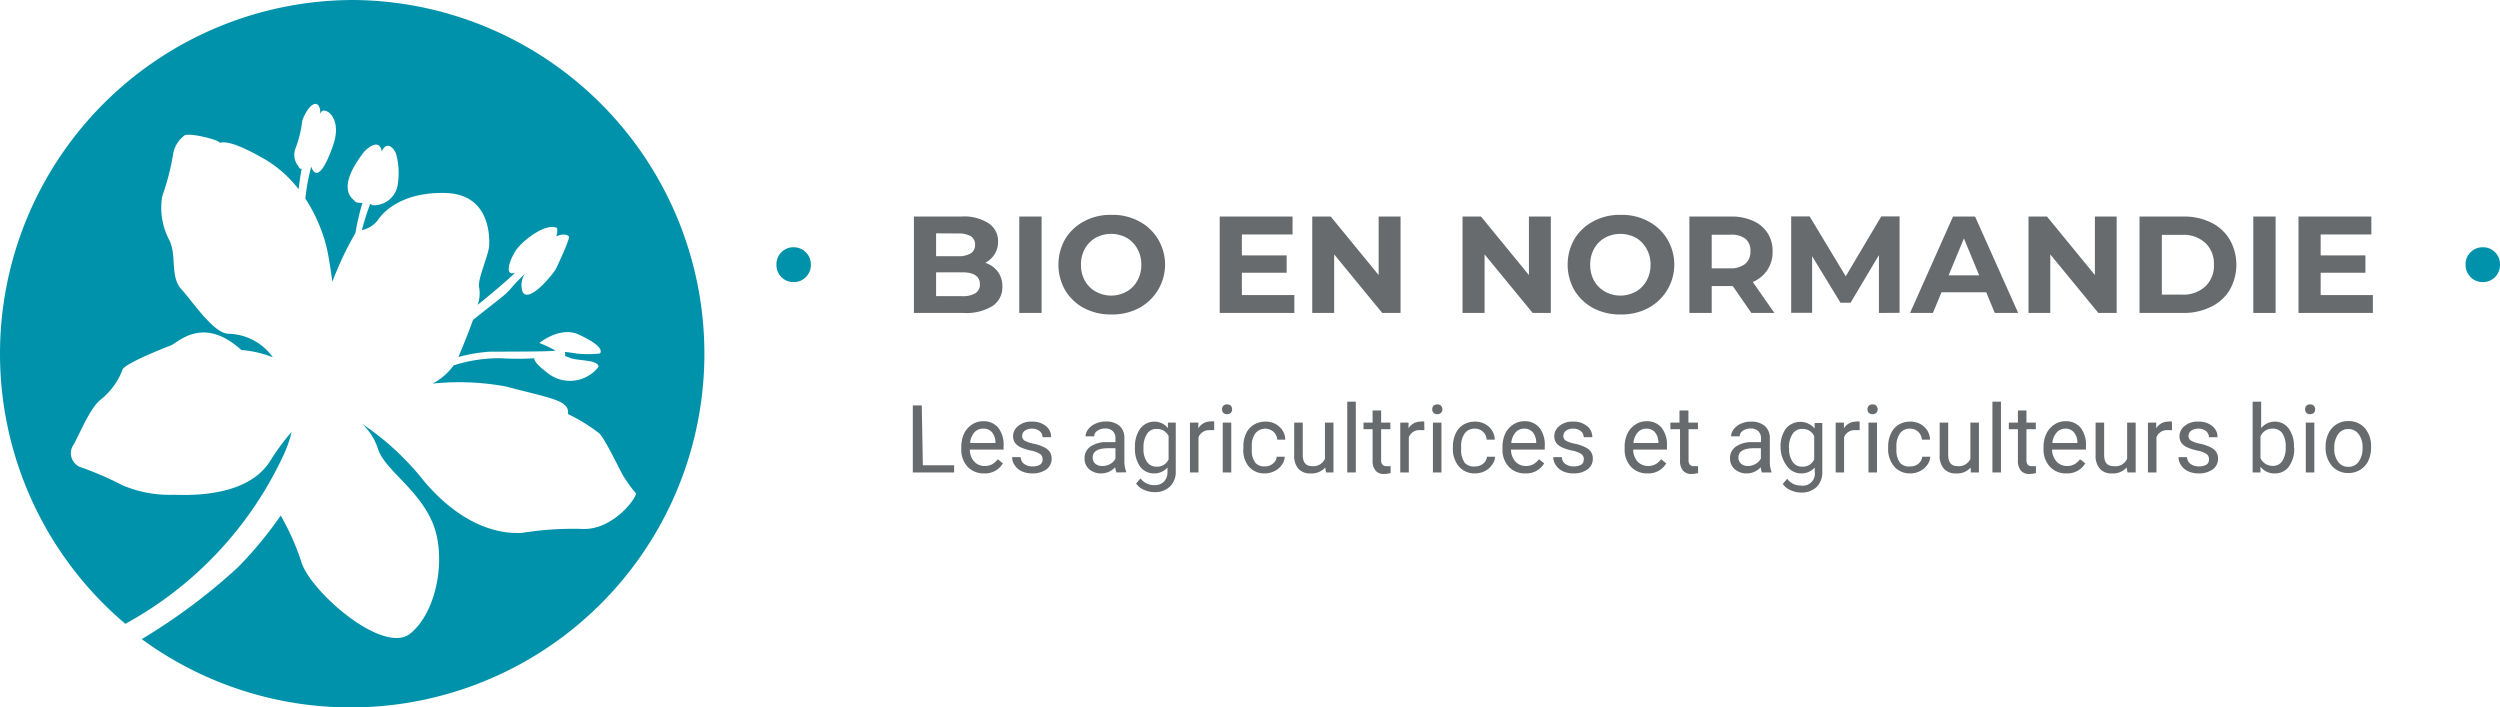 <svg xmlns="http://www.w3.org/2000/svg" id="Calque_1" data-name="Calque 1" viewBox="0 0 181.5 51.36"><defs><style>.cls-1{fill:#0092aa;}.cls-2{fill:#676b6d;}</style></defs><path class="cls-1" d="M31.41.4A25.68,25.68,0,0,0,14.83,45.69,26.85,26.85,0,0,0,26.36,33.34a8.25,8.25,0,0,0,.54-1.59,16.76,16.76,0,0,0-1.55,2.11c-1.38,2.21-4.57,2.56-7,2.46a8.7,8.7,0,0,1-3.73-.69,24.16,24.16,0,0,0-2.91-1.27,1.09,1.09,0,0,1-.61-1.72c.48-.89,1.18-2.63,1.93-3.22a5.12,5.12,0,0,0,1.59-2.16c.05-.42,3-1.59,3.51-1.78s2.32-2.21,5.12.33a7.9,7.9,0,0,1,2.29.53,4.07,4.07,0,0,0-3.22-1.71c-1.06,0-2.56-2.28-3.42-3.23s-.3-2.47-.9-3.61a5,5,0,0,1-.49-3.15,17.46,17.46,0,0,0,.78-3,2.12,2.12,0,0,1,.79-1.37c.22-.3,2.41.25,2.56.45s.24-.52,3.28,1.22a8.63,8.63,0,0,1,2.49,2.2c.06-.52.13-1,.22-1.48-.07,0-.15,0-.23-.18a1.31,1.31,0,0,1-.22-1.3,7.9,7.9,0,0,0,.48-1.92c.05-.37.72-1.68,1.18-1.22a.81.81,0,0,1,.12.63c.08-.15.17-.25.28-.24.51,0,1.22.9.7,2.44s-1.16,2.65-1.56,1.77a.88.88,0,0,1-.05-.15,14.57,14.57,0,0,0-.43,2.33,11.61,11.61,0,0,1,1.51,3.41c.17.66.33,1.77.45,2.63a22.82,22.82,0,0,1,1.67-3.53,19.85,19.85,0,0,1,.51-2.2c-.2,0-.47,0-.56-.14s-1.46-.82.7-3.59c0,0,1.06-1.13,1.27,0,.39-.92,1-.09,1.06.27a5.22,5.22,0,0,1,.08,2.22A1.75,1.75,0,0,1,32.8,15.3a.48.48,0,0,1-.19-.11A19.55,19.55,0,0,0,32,17.11a2,2,0,0,0,1.14-.7c.36-.56,1.69-2.07,4.9-2s3.23,3.05,3.21,3.77-.89,2.52-.73,3.11a2.52,2.52,0,0,1-.11,1.24c.86-.69,2.11-1.73,2.73-2.34a.41.41,0,0,1-.18.05c-.64.08-.11-1.29.38-1.87s2-1.8,2.83-1.42a1.12,1.12,0,0,1-.06.62c.47-.23.82-.14.92,0s-.77,2-.93,2.33-1.93,2.54-2.42,1.71a1.48,1.48,0,0,1,.16-1.33,14.32,14.32,0,0,0-1.15,1.21c-.28.33-.95.79-2.62,2.14-.25.69-.59,1.57-1.06,2.69h0a11.51,11.51,0,0,1,2.29-.39c.94,0,4.2,0,4.62-.06a.45.45,0,0,1,.23,0l0,0a1.19,1.19,0,0,1-.26-.11,9.79,9.79,0,0,0-1-.46s1.5-1.24,2.86-.61,1.75,1.09,1.54,1.37a7.18,7.18,0,0,1-1.73,0c-.29-.05-.56-.08-.81-.11l0,.07a.45.45,0,0,1,0,.23,3.82,3.82,0,0,1,.36.13c.56.24,2,.1,2.08.64a2.61,2.61,0,0,1-3.79.39c-.69-.52-.91-.85-.88-1a19.67,19.67,0,0,1-2.36,0,10.66,10.66,0,0,0-3.5.52,4.36,4.36,0,0,1-1.53,1.32,18.61,18.61,0,0,1,5.33.21c3.24.86,4.66,1,4.5,2a12.29,12.29,0,0,1,2.29,1.41c.5.54,1.58,2.9,1.8,3.19a9,9,0,0,0,.83,1.13c.22.14-1.56,2.74-3.91,2.61a23,23,0,0,0-4.35.29c-1.32.07-4.11-.24-7.09-3.74a19.72,19.72,0,0,0-4.51-4.18,4.25,4.25,0,0,1,1.12,1.73c.44,1.55,2.82,2.85,3.94,5.32s.41,6.6-1.57,8.18-7.31-3.12-7.91-5.23a17.84,17.84,0,0,0-1.49-3.34,28.42,28.42,0,0,1-3.09,3.74,42.57,42.57,0,0,1-7,5.23A25.68,25.68,0,1,0,31.41.4Z" transform="translate(-5.73 -0.4)"></path><path class="cls-2" d="M78.16,20.11a1.74,1.74,0,0,1,.34,1.1,1.61,1.61,0,0,1-.72,1.41,3.63,3.63,0,0,1-2.08.5H72.08v-7H75.5a3.3,3.3,0,0,1,2,.49,1.54,1.54,0,0,1,.69,1.33,1.66,1.66,0,0,1-.25.91,1.8,1.8,0,0,1-.68.63A1.85,1.85,0,0,1,78.16,20.11Zm-4.47-2.77V19H75.3a1.63,1.63,0,0,0,.91-.21.7.7,0,0,0,.31-.62.69.69,0,0,0-.31-.62,1.73,1.73,0,0,0-.91-.2Zm2.85,4.35a.72.72,0,0,0,.33-.65q0-.87-1.29-.87H73.69V21.9h1.89A1.75,1.75,0,0,0,76.54,21.69Z" transform="translate(-5.73 -0.4)"></path><path class="cls-2" d="M79.73,16.12h1.62v7H79.73Z" transform="translate(-5.73 -0.4)"></path><path class="cls-2" d="M84.43,22.77a3.57,3.57,0,0,1-1.37-1.3,3.76,3.76,0,0,1,0-3.71,3.47,3.47,0,0,1,1.37-1.29,4,4,0,0,1,2-.47,4,4,0,0,1,2,.47,3.47,3.47,0,0,1,1.37,1.29,3.58,3.58,0,0,1-1.37,5,4.09,4.09,0,0,1-2,.47A4.15,4.15,0,0,1,84.43,22.77Zm3.09-1.2a2,2,0,0,0,.78-.79,2.35,2.35,0,0,0,.29-1.16,2.32,2.32,0,0,0-.29-1.16,2.07,2.07,0,0,0-.78-.8,2.38,2.38,0,0,0-2.24,0,2.09,2.09,0,0,0-.79.8,2.32,2.32,0,0,0-.28,1.16,2.34,2.34,0,0,0,.28,1.16,2.07,2.07,0,0,0,.79.79,2.31,2.31,0,0,0,2.24,0Z" transform="translate(-5.73 -0.4)"></path><path class="cls-2" d="M99.7,21.82v1.3H94.28v-7h5.29v1.3H95.89v1.52h3.25V20.2H95.89v1.62Z" transform="translate(-5.73 -0.4)"></path><path class="cls-2" d="M107.41,16.12v7h-1.33l-3.49-4.25v4.25H101v-7h1.34l3.48,4.25V16.12Z" transform="translate(-5.73 -0.4)"></path><path class="cls-2" d="M118.32,16.12v7H117l-3.49-4.25v4.25h-1.6v-7h1.34l3.48,4.25V16.12Z" transform="translate(-5.73 -0.4)"></path><path class="cls-2" d="M121.4,22.77a3.57,3.57,0,0,1-1.37-1.3,3.76,3.76,0,0,1,0-3.71,3.47,3.47,0,0,1,1.37-1.29,4,4,0,0,1,2-.47,4,4,0,0,1,2,.47,3.47,3.47,0,0,1,1.37,1.29,3.58,3.58,0,0,1-1.37,5,4.09,4.09,0,0,1-2,.47A4.15,4.15,0,0,1,121.4,22.77Zm3.09-1.2a2,2,0,0,0,.78-.79,2.35,2.35,0,0,0,.29-1.16,2.32,2.32,0,0,0-.29-1.16,2.07,2.07,0,0,0-.78-.8,2.38,2.38,0,0,0-2.24,0,2.09,2.09,0,0,0-.79.8,2.32,2.32,0,0,0-.28,1.16,2.34,2.34,0,0,0,.28,1.16,2.07,2.07,0,0,0,.79.79,2.31,2.31,0,0,0,2.24,0Z" transform="translate(-5.73 -0.4)"></path><path class="cls-2" d="M132.88,23.12l-1.35-1.95H130v1.95h-1.62v-7h3a3.79,3.79,0,0,1,1.61.31,2.37,2.37,0,0,1,1.06.88,2.4,2.4,0,0,1,.37,1.35,2.31,2.31,0,0,1-1.44,2.21l1.57,2.25Zm-.41-5.37a1.69,1.69,0,0,0-1.11-.31H130v2.44h1.32a1.69,1.69,0,0,0,1.11-.32,1.14,1.14,0,0,0,.38-.9A1.12,1.12,0,0,0,132.47,17.75Z" transform="translate(-5.73 -0.4)"></path><path class="cls-2" d="M142.14,23.12v-4.2l-2.06,3.46h-.73L137.29,19v4.11h-1.52v-7h1.34l2.62,4.35,2.58-4.35h1.33l0,7Z" transform="translate(-5.73 -0.4)"></path><path class="cls-2" d="M149.93,21.62h-3.25l-.62,1.5H144.4l3.12-7h1.6l3.13,7h-1.7Zm-.51-1.23-1.11-2.68-1.11,2.68Z" transform="translate(-5.73 -0.4)"></path><path class="cls-2" d="M159.4,16.12v7h-1.33l-3.49-4.25v4.25H153v-7h1.34l3.48,4.25V16.12Z" transform="translate(-5.73 -0.4)"></path><path class="cls-2" d="M161.06,16.12h3.18a4.44,4.44,0,0,1,2,.43,3.19,3.19,0,0,1,1.36,1.23,3.7,3.7,0,0,1,0,3.68,3.23,3.23,0,0,1-1.36,1.22,4.44,4.44,0,0,1-2,.44h-3.18Zm3.1,5.67a2.33,2.33,0,0,0,1.67-.59,2.06,2.06,0,0,0,.63-1.58,2.06,2.06,0,0,0-.63-1.59,2.33,2.33,0,0,0-1.67-.58h-1.48v4.34Z" transform="translate(-5.73 -0.4)"></path><path class="cls-2" d="M169.32,16.12h1.62v7h-1.62Z" transform="translate(-5.73 -0.4)"></path><path class="cls-2" d="M178,21.82v1.3H172.6v-7h5.29v1.3h-3.68v1.52h3.25V20.2h-3.25v1.62Z" transform="translate(-5.73 -0.4)"></path><path class="cls-2" d="M72.73,34.18H75v.52h-3V29.83h.65Z" transform="translate(-5.73 -0.4)"></path><path class="cls-2" d="M77.18,34.77a1.6,1.6,0,0,1-1.2-.48,1.81,1.81,0,0,1-.46-1.3v-.11a2.34,2.34,0,0,1,.2-1,1.62,1.62,0,0,1,.58-.66,1.44,1.44,0,0,1,.8-.24,1.36,1.36,0,0,1,1.1.47,2,2,0,0,1,.39,1.33v.26H76.14a1.29,1.29,0,0,0,.31.86,1,1,0,0,0,.76.33,1.08,1.08,0,0,0,.56-.13,1.5,1.5,0,0,0,.4-.36l.37.3A1.5,1.5,0,0,1,77.18,34.77Zm-.08-3.25a.83.83,0,0,0-.63.27,1.35,1.35,0,0,0-.31.77H78v-.05a1.2,1.2,0,0,0-.25-.73A.79.79,0,0,0,77.1,31.52Z" transform="translate(-5.73 -0.4)"></path><path class="cls-2" d="M81.42,33.74a.44.44,0,0,0-.19-.39,2,2,0,0,0-.66-.24,3.69,3.69,0,0,1-.75-.24,1.17,1.17,0,0,1-.41-.33.89.89,0,0,1-.13-.47.94.94,0,0,1,.38-.75,1.44,1.44,0,0,1,1-.31,1.52,1.52,0,0,1,1,.32,1,1,0,0,1,.38.81h-.62a.58.58,0,0,0-.21-.44.85.85,0,0,0-.55-.18.86.86,0,0,0-.53.15.45.45,0,0,0-.19.38.37.37,0,0,0,.18.34,2.08,2.08,0,0,0,.64.22,3.12,3.12,0,0,1,.75.25,1.08,1.08,0,0,1,.43.34.89.89,0,0,1,.14.5.94.94,0,0,1-.39.78,1.68,1.68,0,0,1-1,.29,1.86,1.86,0,0,1-.77-.15,1.25,1.25,0,0,1-.52-.44,1,1,0,0,1-.19-.59h.62a.63.63,0,0,0,.25.49,1,1,0,0,0,.61.18,1,1,0,0,0,.57-.14A.43.43,0,0,0,81.42,33.74Z" transform="translate(-5.73 -0.4)"></path><path class="cls-2" d="M86.78,34.7a1.93,1.93,0,0,1-.09-.38,1.36,1.36,0,0,1-1,.45,1.3,1.3,0,0,1-.88-.3,1,1,0,0,1-.34-.77,1,1,0,0,1,.43-.88,2,2,0,0,1,1.21-.32h.6v-.28a.69.69,0,0,0-.19-.52.77.77,0,0,0-.57-.19.93.93,0,0,0-.56.17.47.47,0,0,0-.22.4h-.63a.85.85,0,0,1,.2-.52,1.25,1.25,0,0,1,.52-.4A1.72,1.72,0,0,1,86,31a1.5,1.5,0,0,1,1,.31,1.16,1.16,0,0,1,.36.87v1.66a2.15,2.15,0,0,0,.13.8v.05Zm-1-.47a1.12,1.12,0,0,0,.56-.15.87.87,0,0,0,.37-.39v-.75H86.2c-.76,0-1.14.23-1.14.67a.58.58,0,0,0,.19.46A.75.75,0,0,0,85.75,34.23Z" transform="translate(-5.73 -0.4)"></path><path class="cls-2" d="M88.13,32.86a2.15,2.15,0,0,1,.39-1.35,1.27,1.27,0,0,1,1-.5,1.25,1.25,0,0,1,1,.47l0-.4h.57v3.54a1.46,1.46,0,0,1-.42,1.1,1.54,1.54,0,0,1-1.12.41,1.91,1.91,0,0,1-.77-.17,1.26,1.26,0,0,1-.57-.46l.32-.37a1.21,1.21,0,0,0,1,.49.94.94,0,0,0,.7-.25,1,1,0,0,0,.26-.72v-.31a1.27,1.27,0,0,1-1,.43,1.24,1.24,0,0,1-1-.51A2.26,2.26,0,0,1,88.13,32.86Zm.62.07a1.59,1.59,0,0,0,.25,1,.81.81,0,0,0,.71.35.9.9,0,0,0,.86-.53V32.06a.92.92,0,0,0-.86-.52.79.79,0,0,0-.7.35A1.75,1.75,0,0,0,88.75,32.93Z" transform="translate(-5.73 -0.4)"></path><path class="cls-2" d="M93.88,31.63l-.31,0a.82.82,0,0,0-.83.52V34.7h-.62V31.08h.61v.42A1,1,0,0,1,93.6,31a.7.7,0,0,1,.28,0Z" transform="translate(-5.73 -0.4)"></path><path class="cls-2" d="M94.45,30.12a.39.39,0,0,1,.09-.26.33.33,0,0,1,.27-.1.36.36,0,0,1,.28.1.39.39,0,0,1,.09.26.37.37,0,0,1-.09.25.4.4,0,0,1-.28.1.37.37,0,0,1-.27-.1A.37.37,0,0,1,94.45,30.12Zm.67,4.58H94.5V31.08h.62Z" transform="translate(-5.73 -0.4)"></path><path class="cls-2" d="M97.56,34.26a.85.85,0,0,0,.58-.2.69.69,0,0,0,.28-.5H99a1.08,1.08,0,0,1-.21.59,1.37,1.37,0,0,1-.53.45,1.54,1.54,0,0,1-.7.17,1.48,1.48,0,0,1-1.17-.5A1.89,1.89,0,0,1,96,32.92v-.1a2.16,2.16,0,0,1,.19-.94,1.46,1.46,0,0,1,.56-.64,1.6,1.6,0,0,1,.86-.23,1.42,1.42,0,0,1,1,.37,1.26,1.26,0,0,1,.43.94h-.58a.85.85,0,0,0-.27-.57.92.92,0,0,0-1.32.11,1.55,1.55,0,0,0-.26,1V33a1.53,1.53,0,0,0,.26,1A.86.86,0,0,0,97.56,34.26Z" transform="translate(-5.73 -0.4)"></path><path class="cls-2" d="M101.94,34.34a1.3,1.3,0,0,1-1.06.43,1.13,1.13,0,0,1-.89-.34,1.43,1.43,0,0,1-.3-1V31.08h.62v2.34c0,.55.22.82.67.82a.91.91,0,0,0,.94-.53V31.08h.62V34.7H102Z" transform="translate(-5.73 -0.4)"></path><path class="cls-2" d="M104.16,34.7h-.62V29.56h.62Z" transform="translate(-5.73 -0.4)"></path><path class="cls-2" d="M106,30.2v.88h.67v.48H106v2.25a.49.49,0,0,0,.09.32.36.36,0,0,0,.31.11,1.23,1.23,0,0,0,.29,0v.5a1.59,1.59,0,0,1-.48.07.76.76,0,0,1-.62-.25,1.1,1.1,0,0,1-.21-.72V31.56h-.66v-.48h.66V30.2Z" transform="translate(-5.73 -0.4)"></path><path class="cls-2" d="M109.14,31.63l-.31,0a.8.8,0,0,0-.82.52V34.7h-.62V31.08h.6v.42a1,1,0,0,1,.87-.49.62.62,0,0,1,.27,0Z" transform="translate(-5.73 -0.4)"></path><path class="cls-2" d="M109.71,30.12a.39.39,0,0,1,.09-.26.37.37,0,0,1,.28-.1.33.33,0,0,1,.27.1.4.4,0,0,1,.1.26.37.37,0,0,1-.1.25.37.37,0,0,1-.27.1.41.41,0,0,1-.28-.1A.37.37,0,0,1,109.71,30.12Zm.67,4.58h-.62V31.08h.62Z" transform="translate(-5.73 -0.4)"></path><path class="cls-2" d="M112.83,34.26a.87.87,0,0,0,.58-.2.72.72,0,0,0,.27-.5h.59a1,1,0,0,1-.22.59,1.34,1.34,0,0,1-.52.45,1.57,1.57,0,0,1-.7.17,1.49,1.49,0,0,1-1.18-.5,1.94,1.94,0,0,1-.44-1.35v-.1a2.16,2.16,0,0,1,.2-.94,1.44,1.44,0,0,1,.55-.64,1.62,1.62,0,0,1,.86-.23,1.44,1.44,0,0,1,1,.37,1.3,1.3,0,0,1,.43.94h-.59a.84.84,0,0,0-.86-.8.87.87,0,0,0-.73.34,1.61,1.61,0,0,0-.26,1V33a1.6,1.6,0,0,0,.26,1A.88.88,0,0,0,112.83,34.26Z" transform="translate(-5.73 -0.4)"></path><path class="cls-2" d="M116.47,34.77a1.6,1.6,0,0,1-1.2-.48,1.81,1.81,0,0,1-.46-1.3v-.11a2.34,2.34,0,0,1,.2-1,1.62,1.62,0,0,1,.58-.66,1.44,1.44,0,0,1,.8-.24,1.36,1.36,0,0,1,1.1.47,2,2,0,0,1,.39,1.33v.26h-2.45a1.29,1.29,0,0,0,.31.86,1,1,0,0,0,.76.33,1.08,1.08,0,0,0,.56-.13,1.5,1.5,0,0,0,.4-.36l.38.3A1.52,1.52,0,0,1,116.47,34.77Zm-.08-3.25a.83.83,0,0,0-.63.27,1.35,1.35,0,0,0-.31.77h1.81v-.05a1.2,1.2,0,0,0-.25-.73A.79.79,0,0,0,116.39,31.52Z" transform="translate(-5.73 -0.4)"></path><path class="cls-2" d="M120.71,33.74a.44.44,0,0,0-.19-.39,2,2,0,0,0-.66-.24,3.69,3.69,0,0,1-.75-.24,1.17,1.17,0,0,1-.41-.33.89.89,0,0,1-.13-.47.94.94,0,0,1,.38-.75,1.44,1.44,0,0,1,1-.31,1.52,1.52,0,0,1,1,.32,1,1,0,0,1,.38.81h-.62a.58.58,0,0,0-.21-.44.85.85,0,0,0-.55-.18.86.86,0,0,0-.53.15.47.47,0,0,0-.19.38.37.37,0,0,0,.18.34,2.08,2.08,0,0,0,.64.22,3.12,3.12,0,0,1,.75.25,1.08,1.08,0,0,1,.43.34.89.89,0,0,1,.14.5.94.94,0,0,1-.39.78,1.68,1.68,0,0,1-1,.29,1.86,1.86,0,0,1-.77-.15,1.25,1.25,0,0,1-.52-.44,1,1,0,0,1-.19-.59h.62a.63.63,0,0,0,.25.49,1,1,0,0,0,.61.18,1,1,0,0,0,.57-.14A.43.43,0,0,0,120.71,33.74Z" transform="translate(-5.73 -0.4)"></path><path class="cls-2" d="M125.34,34.77a1.6,1.6,0,0,1-1.2-.48,1.81,1.81,0,0,1-.46-1.3v-.11a2.19,2.19,0,0,1,.2-1,1.62,1.62,0,0,1,.58-.66,1.44,1.44,0,0,1,.8-.24,1.36,1.36,0,0,1,1.1.47,2,2,0,0,1,.39,1.33v.26H124.3a1.29,1.29,0,0,0,.31.86,1,1,0,0,0,.76.33,1.08,1.08,0,0,0,.56-.13,1.5,1.5,0,0,0,.4-.36l.37.3A1.5,1.5,0,0,1,125.34,34.77Zm-.08-3.25a.83.83,0,0,0-.63.27,1.35,1.35,0,0,0-.31.77h1.81v-.05a1.2,1.2,0,0,0-.25-.73A.79.79,0,0,0,125.26,31.52Z" transform="translate(-5.73 -0.4)"></path><path class="cls-2" d="M128.31,30.2v.88H129v.48h-.68v2.25a.49.49,0,0,0,.09.32.36.36,0,0,0,.31.11,1.23,1.23,0,0,0,.29,0v.5a1.58,1.58,0,0,1-.47.07.77.77,0,0,1-.63-.25,1.1,1.1,0,0,1-.21-.72V31.56H127v-.48h.66V30.2Z" transform="translate(-5.73 -0.4)"></path><path class="cls-2" d="M133.64,34.7a1.49,1.49,0,0,1-.08-.38,1.38,1.38,0,0,1-1,.45,1.29,1.29,0,0,1-.88-.3,1,1,0,0,1-.35-.77,1,1,0,0,1,.43-.88,2,2,0,0,1,1.21-.32h.61v-.28a.7.7,0,0,0-.2-.52.77.77,0,0,0-.57-.19.93.93,0,0,0-.56.17.5.5,0,0,0-.22.4h-.62a.84.84,0,0,1,.19-.52,1.32,1.32,0,0,1,.52-.4,1.73,1.73,0,0,1,.73-.15,1.49,1.49,0,0,1,1,.31,1.14,1.14,0,0,1,.37.87v1.66a2.17,2.17,0,0,0,.12.8v.05Zm-1-.47a1.11,1.11,0,0,0,.55-.15,1,1,0,0,0,.38-.39v-.75h-.49c-.76,0-1.14.23-1.14.67a.58.58,0,0,0,.2.46A.73.73,0,0,0,132.62,34.23Z" transform="translate(-5.73 -0.4)"></path><path class="cls-2" d="M135,32.86a2.15,2.15,0,0,1,.39-1.35,1.36,1.36,0,0,1,2.08,0l0-.4h.56v3.54a1.49,1.49,0,0,1-.41,1.1,1.56,1.56,0,0,1-1.12.41,1.88,1.88,0,0,1-.77-.17,1.26,1.26,0,0,1-.57-.46l.32-.37a1.19,1.19,0,0,0,1,.49.87.87,0,0,0,1-1v-.31a1.27,1.27,0,0,1-1,.43,1.26,1.26,0,0,1-1-.51A2.26,2.26,0,0,1,135,32.86Zm.62.07a1.59,1.59,0,0,0,.26,1,.79.79,0,0,0,.7.35.89.89,0,0,0,.86-.53V32.06a.91.91,0,0,0-.85-.52.81.81,0,0,0-.71.35A1.75,1.75,0,0,0,135.61,32.93Z" transform="translate(-5.73 -0.4)"></path><path class="cls-2" d="M140.74,31.63l-.31,0a.8.8,0,0,0-.82.52V34.7H139V31.08h.6v.42a1,1,0,0,1,.86-.49.63.63,0,0,1,.28,0Z" transform="translate(-5.73 -0.4)"></path><path class="cls-2" d="M141.31,30.12a.39.39,0,0,1,.09-.26.37.37,0,0,1,.28-.1.33.33,0,0,1,.27.1.4.4,0,0,1,.1.26.37.37,0,0,1-.1.25.37.37,0,0,1-.27.1.41.41,0,0,1-.28-.1A.37.37,0,0,1,141.31,30.12ZM142,34.7h-.62V31.08H142Z" transform="translate(-5.73 -0.4)"></path><path class="cls-2" d="M144.43,34.26a.87.87,0,0,0,.58-.2.72.72,0,0,0,.27-.5h.59a1.1,1.1,0,0,1-.22.59,1.42,1.42,0,0,1-.52.45,1.57,1.57,0,0,1-.7.17,1.49,1.49,0,0,1-1.18-.5,1.94,1.94,0,0,1-.44-1.35v-.1a2.16,2.16,0,0,1,.2-.94,1.44,1.44,0,0,1,.55-.64,1.62,1.62,0,0,1,.86-.23,1.44,1.44,0,0,1,1,.37,1.3,1.3,0,0,1,.43.94h-.59a.85.85,0,0,0-.27-.57.81.81,0,0,0-.59-.23.86.86,0,0,0-.73.34,1.61,1.61,0,0,0-.26,1V33a1.6,1.6,0,0,0,.26,1A.88.88,0,0,0,144.43,34.26Z" transform="translate(-5.73 -0.4)"></path><path class="cls-2" d="M148.8,34.34a1.29,1.29,0,0,1-1.06.43,1.1,1.1,0,0,1-.88-.34,1.38,1.38,0,0,1-.31-1V31.08h.62v2.34c0,.55.22.82.67.82a.91.91,0,0,0,.94-.53V31.08h.62V34.7h-.59Z" transform="translate(-5.73 -0.4)"></path><path class="cls-2" d="M151,34.7h-.62V29.56H151Z" transform="translate(-5.73 -0.4)"></path><path class="cls-2" d="M152.85,30.2v.88h.68v.48h-.68v2.25a.49.49,0,0,0,.09.32.36.36,0,0,0,.31.11,1.23,1.23,0,0,0,.29,0v.5a1.58,1.58,0,0,1-.47.07.77.77,0,0,1-.63-.25,1.1,1.1,0,0,1-.21-.72V31.56h-.66v-.48h.66V30.2Z" transform="translate(-5.73 -0.4)"></path><path class="cls-2" d="M155.76,34.77a1.57,1.57,0,0,1-1.2-.48,1.82,1.82,0,0,1-.47-1.3v-.11a2.19,2.19,0,0,1,.21-1,1.62,1.62,0,0,1,.58-.66,1.42,1.42,0,0,1,.8-.24,1.36,1.36,0,0,1,1.1.47,2,2,0,0,1,.39,1.33v.26h-2.46a1.3,1.3,0,0,0,.32.86,1,1,0,0,0,.76.33,1,1,0,0,0,.55-.13,1.25,1.25,0,0,0,.4-.36l.38.3A1.51,1.51,0,0,1,155.76,34.77Zm-.08-3.25a.83.83,0,0,0-.63.27,1.36,1.36,0,0,0-.32.77h1.82v-.05a1.15,1.15,0,0,0-.26-.73A.77.77,0,0,0,155.68,31.52Z" transform="translate(-5.73 -0.4)"></path><path class="cls-2" d="M160.12,34.34a1.29,1.29,0,0,1-1.06.43,1.1,1.1,0,0,1-.88-.34,1.43,1.43,0,0,1-.31-1V31.08h.62v2.34c0,.55.22.82.67.82a.93.93,0,0,0,1-.53V31.08h.62V34.7h-.59Z" transform="translate(-5.73 -0.4)"></path><path class="cls-2" d="M163.42,31.63l-.31,0a.8.8,0,0,0-.82.52V34.7h-.62V31.08h.6v.42a1,1,0,0,1,.86-.49.67.67,0,0,1,.28,0Z" transform="translate(-5.73 -0.4)"></path><path class="cls-2" d="M166.1,33.74a.44.44,0,0,0-.19-.39,2,2,0,0,0-.66-.24,3.69,3.69,0,0,1-.75-.24,1.17,1.17,0,0,1-.41-.33.89.89,0,0,1-.13-.47.94.94,0,0,1,.38-.75,1.44,1.44,0,0,1,1-.31,1.52,1.52,0,0,1,1,.32,1,1,0,0,1,.38.81h-.62a.58.58,0,0,0-.21-.44.85.85,0,0,0-.55-.18.86.86,0,0,0-.53.15.45.45,0,0,0-.19.38.37.37,0,0,0,.18.34,2.08,2.08,0,0,0,.64.22,3.12,3.12,0,0,1,.75.25,1.08,1.08,0,0,1,.43.34.89.89,0,0,1,.14.5.94.94,0,0,1-.39.78,1.68,1.68,0,0,1-1,.29,1.86,1.86,0,0,1-.77-.15,1.25,1.25,0,0,1-.52-.44,1,1,0,0,1-.19-.59h.62a.63.63,0,0,0,.25.49,1,1,0,0,0,.61.18,1,1,0,0,0,.57-.14A.43.43,0,0,0,166.1,33.74Z" transform="translate(-5.73 -0.4)"></path><path class="cls-2" d="M172.29,32.93a2.16,2.16,0,0,1-.38,1.33,1.21,1.21,0,0,1-1,.51,1.26,1.26,0,0,1-1.07-.49l0,.42h-.57V29.56h.62v1.92a1.27,1.27,0,0,1,1-.47,1.22,1.22,0,0,1,1,.5,2.17,2.17,0,0,1,.38,1.37Zm-.62-.07a1.71,1.71,0,0,0-.24-1,.82.82,0,0,0-.71-.34.92.92,0,0,0-.88.57v1.56a.94.94,0,0,0,.89.57.79.79,0,0,0,.69-.34A1.75,1.75,0,0,0,171.67,32.86Z" transform="translate(-5.73 -0.4)"></path><path class="cls-2" d="M173.08,30.12a.39.39,0,0,1,.09-.26.33.33,0,0,1,.27-.1.37.37,0,0,1,.28.1.39.39,0,0,1,.09.26.37.37,0,0,1-.09.25.41.41,0,0,1-.28.1.37.37,0,0,1-.27-.1A.37.37,0,0,1,173.08,30.12Zm.67,4.58h-.62V31.08h.62Z" transform="translate(-5.73 -0.4)"></path><path class="cls-2" d="M174.57,32.86a2.12,2.12,0,0,1,.21-1,1.55,1.55,0,0,1,1.44-.89,1.55,1.55,0,0,1,1.2.51,2,2,0,0,1,.45,1.37v0a2.24,2.24,0,0,1-.2,1,1.53,1.53,0,0,1-.58.65,1.58,1.58,0,0,1-.87.24,1.53,1.53,0,0,1-1.19-.51,2,2,0,0,1-.46-1.36Zm.63.07a1.53,1.53,0,0,0,.28,1,.88.88,0,0,0,.74.36.87.87,0,0,0,.75-.37,1.64,1.64,0,0,0,.28-1,1.55,1.55,0,0,0-.28-1,.89.89,0,0,0-.75-.37.86.86,0,0,0-.74.37A1.65,1.65,0,0,0,175.2,32.93Z" transform="translate(-5.73 -0.4)"></path><path class="cls-1" d="M62.46,20.52a1.26,1.26,0,0,1-.36-.91,1.23,1.23,0,0,1,1.25-1.26,1.25,1.25,0,0,1,1.25,1.26,1.23,1.23,0,0,1-.37.91,1.19,1.19,0,0,1-.88.36A1.23,1.23,0,0,1,62.46,20.52Z" transform="translate(-5.73 -0.4)"></path><path class="cls-1" d="M185.1,20.52a1.23,1.23,0,0,1-.37-.91,1.19,1.19,0,0,1,.37-.9,1.21,1.21,0,0,1,.88-.36,1.23,1.23,0,0,1,1.25,1.26,1.26,1.26,0,0,1-.36.91,1.23,1.23,0,0,1-.89.36A1.21,1.21,0,0,1,185.1,20.52Z" transform="translate(-5.73 -0.4)"></path></svg>